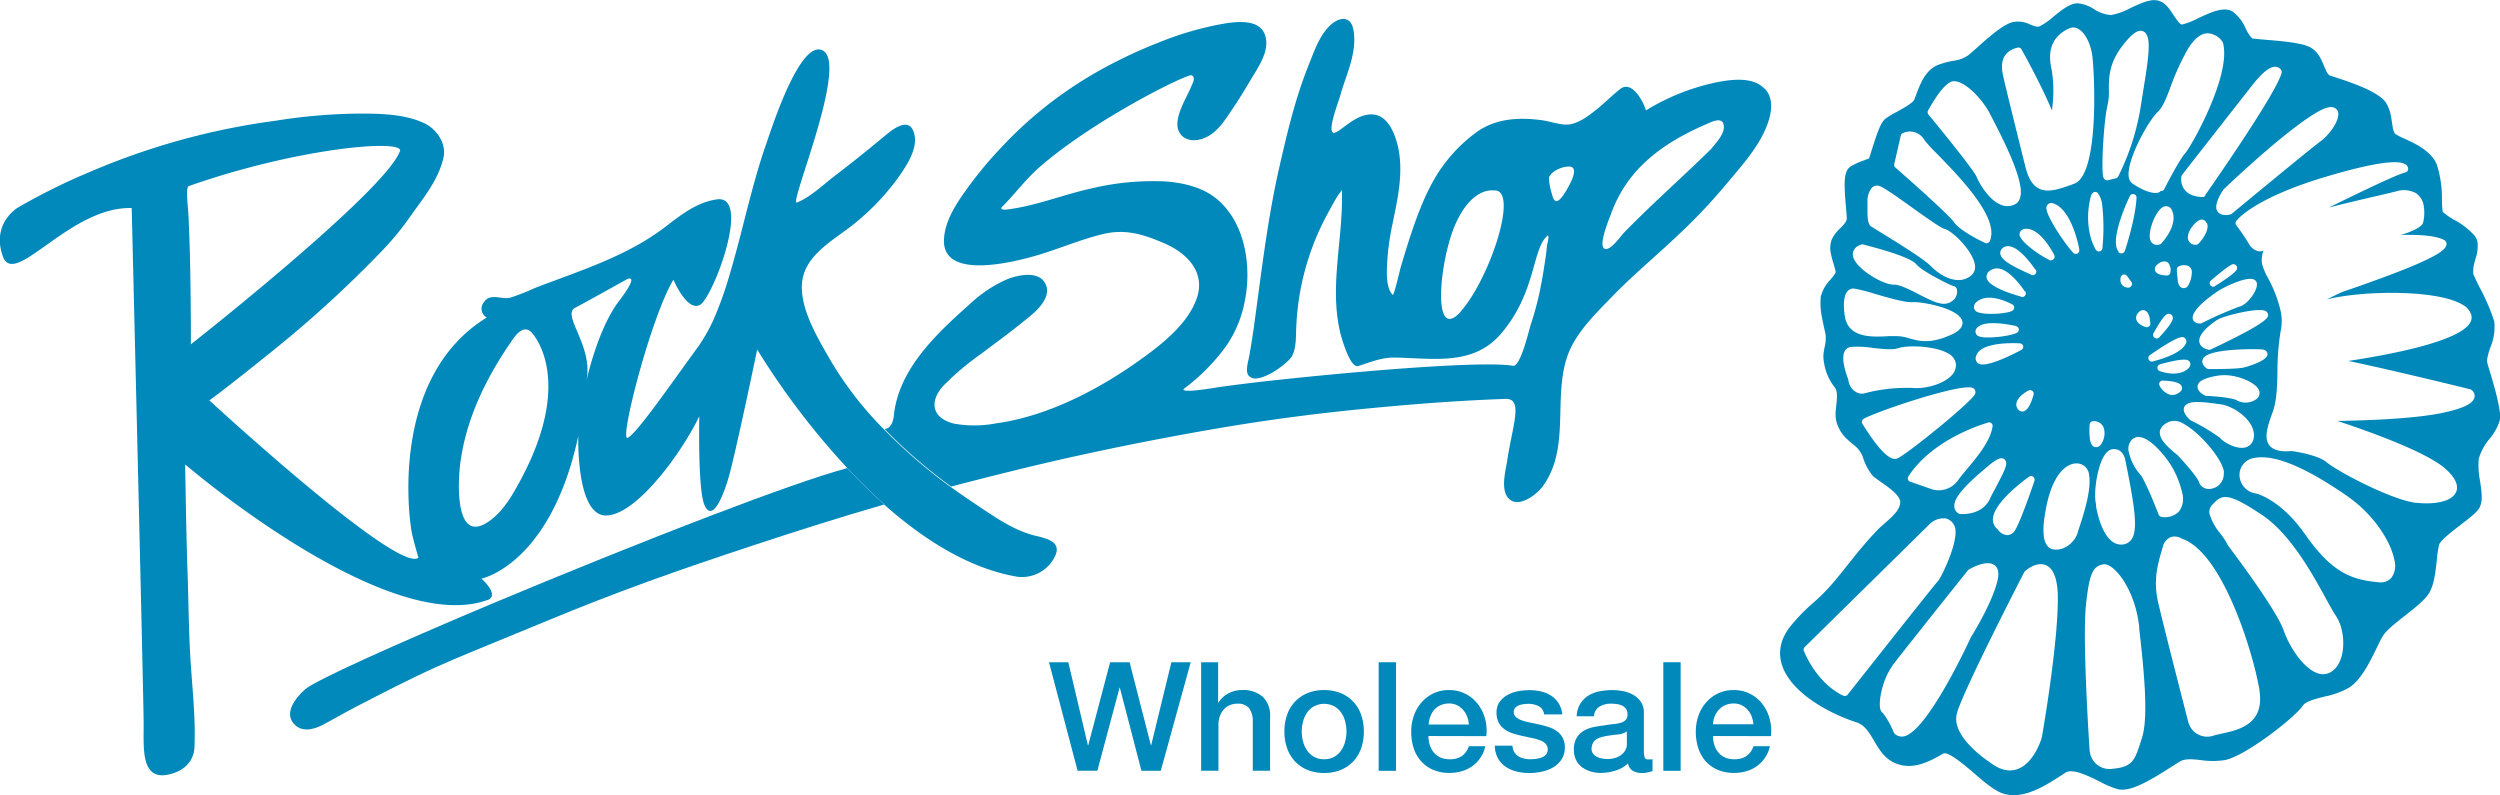 <svg id="Layer_1" data-name="Layer 1" xmlns="http://www.w3.org/2000/svg" viewBox="0 0 524.31 166.75"><defs><style>.cls-1{fill:#0088ba;}.cls-2{fill:#0089ba;}</style></defs><title>Rockshop_Wholesale_Logo_No_Strap</title><path class="cls-1" d="M524,99.58h0c-.3-1.63-.84-3.55-1.33-5.24-.16-.55-.32-1.07-.46-1.55-.24-.79-.46-1.48-.58-2h0a2.94,2.94,0,0,1,.07-1.12,16,16,0,0,1,.57-2,10.8,10.8,0,0,0,.85-5.32c0-.11,0-.22-.07-.33a40.93,40.93,0,0,0-3-6.94c-.14-.28-.27-.56-.41-.81-.4-.84-.75-1.58-.93-2.06a7,7,0,0,1,.38-2.83l.18-.67a7.54,7.54,0,0,0,.31-3.21,3.16,3.16,0,0,0-.55-1.25,15.44,15.44,0,0,0-4.32-3.37,14.43,14.43,0,0,1-2.43-1.69s0,0,0-.12a20.26,20.26,0,0,1-.15-2.45,23.22,23.22,0,0,0-1.06-7.31c-1.18-2.87-4.43-4.37-6.8-5.46a13.73,13.73,0,0,1-1.94-1,3,3,0,0,1-.51-1.35c-.05-.33-.11-.67-.16-1s-.11-.8-.19-1.2a8.23,8.23,0,0,0-1-2.87c-1.35-2.2-6.17-4-11.19-5.61l-.62-.2c-.48-.15-.87-1.1-1.25-2-.55-1.34-1.23-3-2.83-3.89s-5-1.26-9.07-1.59c-1.34-.11-2.7-.23-3.2-.34a7.39,7.39,0,0,1-1.31-2,8.84,8.84,0,0,0-2.75-3.6c-1.84-1.12-4.48.11-7.26,1.4a15.78,15.78,0,0,1-3.37,1.32c-.45,0-1.28-1.23-1.78-2-.85-1.29-1.72-2.62-3.14-3-1.6-.46-3.55.46-5.82,1.5a14,14,0,0,1-4.14,1.51,7.29,7.29,0,0,1-3.55-1.23,7.65,7.65,0,0,0-3.45-1.24c-1.61,0-3.31,1.36-5.11,2.83a14.21,14.21,0,0,1-2.88,2c-.54.18-1,0-1.92-.35a5.57,5.57,0,0,0-3.8-.51c-1.94.53-4.66,2.86-7.74,5.64-.51.45-1,.85-1.32,1.16a6.8,6.8,0,0,1-3.34,1.29,17.81,17.81,0,0,0-3.18.87c-2.65,1.06-3.73,4-4.52,6.06-.19.52-.36,1-.53,1.33-.34.67-2.6,1.9-3.69,2.5a15.58,15.58,0,0,0-2.34,1.43c-.88.75-1.53,2.44-2.72,6.21-.24.75-.51,1.66-.68,2.09l-1.12.42a14.3,14.3,0,0,0-2.76,1.27c-1.44,1-1.39,3.45-.95,8.51.09,1,.17,1.89.17,2.44s-.67,1.3-1.38,2a7.58,7.58,0,0,0-1.78,2.38,5.24,5.24,0,0,0-.15,3,19,19,0,0,0,.56,2.12c.16.57.33,1.11.42,1.61.06.29-.71,1.19-1.11,1.68a7.79,7.79,0,0,0-2,3.51,14.22,14.22,0,0,0,.28,4.57c.16.86.35,1.69.5,2.39.1.47.19.85.24,1.15a8.62,8.62,0,0,1-.26,2.68,11,11,0,0,0-.23,1.67,8.93,8.93,0,0,0,.16,1.54,11,11,0,0,0,2.18,5c.67.75.55,2.16.38,3.74-.05.51-.12,1-.14,1.52a7.26,7.26,0,0,0,.09,1.69,7.75,7.75,0,0,0,2.56,4.19c.28.28.59.54.92.82a5.71,5.71,0,0,1,2.1,2.61,11.9,11.9,0,0,0,2.07,4,2.08,2.08,0,0,0,.21.21c.45.36,1,.74,1.59,1.16,1.58,1.09,3.72,2.59,4,4,.12,1.69-1.64,3.22-3.18,4.56-.57.51-1.13,1-1.57,1.45-2.32,2.4-4.41,5-6.43,7.54-1,1.26-2,2.52-3.08,3.77a41.05,41.05,0,0,1-4,4,37.7,37.7,0,0,0-5,5.21c-2.85,3.83-2.55,8,.91,11.92s9.21,6.64,13.17,7.92c1.77.58,2.65,2.1,3.68,3.85s2.25,3.86,4.64,4.79c3.2,1.24,6.25.06,9.85-2.07,1-.61,4.6,2.47,6.52,4.12,2.21,1.9,4.3,3.7,6.12,4.26,4.28,1.34,9-1.78,12.43-4l.57-.38c1.5-1,4.85.68,7.3,1.9a19.26,19.26,0,0,0,3.71,1.56c2.67.61,6.68-1.78,11.26-4.71.66-.42,1.23-.79,1.7-1.07,1.14-.69,2.67-.53,4.46-.33a16.73,16.73,0,0,0,5,0c4.24-.77,14.63-8.85,16.4-11.44.62-.9,2.57-1.38,4.44-1.86a17.83,17.83,0,0,0,5.16-1.85c2.54-1.57,4.35-5.26,5.8-8.23.53-1.08,1-2.11,1.46-2.79.68-1.09,2.77-2.73,4.61-4.18,2.11-1.66,4.1-3.23,4.95-4.61,1.09-1.76,1.39-4.49,1.65-6.91a22,22,0,0,1,.49-3.3c.28-.94,3-3,4.64-4.27,2-1.53,3.24-2.51,3.78-3.42.8-1.35.51-3.34.17-5.64a17.08,17.08,0,0,1-.28-4.67,11.46,11.46,0,0,1,2.3-4.24,11.35,11.35,0,0,0,2.07-3.68,5.12,5.12,0,0,0,.12-1.43C524.25,101,524.17,100.37,524,99.58Zm-35.25,56.18a3.26,3.26,0,0,1-2.84.15c-2.89-1.08-5.76-5.44-7-9-1.57-4.47-11.42-17.42-11.61-17.7a15.74,15.74,0,0,0-1.59-2.47,12.17,12.17,0,0,1-2.29-4.09,2.12,2.12,0,0,1,.53-2l.27-.28c1.86-2,3.22-2.25,10.19,2.4,6,4,10.71,12.62,13.52,17.77.83,1.49,1.46,2.66,1.92,3.32a9.39,9.39,0,0,1,1.38,3.57C491.8,150.46,491.26,154.32,488.77,155.76Zm-14.85,4.14c.9,6.77-4.38,7.94-7.86,8.71-.63.14-1.23.27-1.76.42a4.09,4.09,0,0,1-5.32-2.75c-.05-.21-5.35-20.7-6.39-25.39-1-4.51,0-7.91.79-10.63l.22-.73a2.92,2.92,0,0,1,1.68-2.12,2.79,2.79,0,0,1,2.34.34c8.45,2.83,14.72,23.43,16.05,30.63C473.79,158.94,473.86,159.46,473.92,159.9ZM443.07,176a4.16,4.16,0,0,1-4.78-3.56,4.58,4.58,0,0,1-.07-.56c-.06-1-1.49-22.63-.77-29.93.71-7.09,1.53-8.42,3.66-8.82,2-.36,6,4.33,7.27,11.31.1.57.19,1.17.26,1.77l0,.31c.87,7.8,2.06,18.49.58,23l-.22.69C447.75,174.15,447.28,175.62,443.07,176ZM388.13,87.54a18.92,18.92,0,0,1,4.49.18c2,.23,4.35.48,5.49.07,2-.69,7.74-.48,10.45,1.1a3,3,0,0,1,1.61,2,3,3,0,0,1-.87,2.6c-1.77,1.91-5.68,2.9-8.24,2.64a34.77,34.77,0,0,0-9.92,1.1,2.25,2.25,0,0,1-1.89-.25,3.2,3.2,0,0,1-1.6-2.57,18.37,18.37,0,0,1-.93-3.14C386.21,88.49,387.2,87.71,388.13,87.54Zm-1.21-6.32c0-.23-.07-.47-.09-.68-.08-.59-.44-3.58.69-4.75a1.63,1.63,0,0,1,1.4-.49,34.82,34.82,0,0,1,4.16,1.06c2.84.83,6.38,1.87,8,1.78C403,78,411,79.42,411.56,82.2h0c.18,1-.58,2-2.3,2.75-4.43,2-6.72,1.37-8.74.81a9.24,9.24,0,0,0-3.07-.5c-.37,0-.78,0-1.19,0C392.67,85.48,387.75,85.73,386.92,81.22Zm5.69-27.11a1.58,1.58,0,0,1,1.23-.4c.8.08,2.67,1.37,7.07,4.51,2.57,1.84,6.08,4.35,6.84,4.53,1.78.43,5.87,4.57,6.4,7.38a2.38,2.38,0,0,1-.73,2.4c-2.5,2.12-6.12.49-8.59-2.06-1.43-1.47-8.15-5.58-11-7.33l-1.42-.88c-.67-.47-.75-1.76-.76-3.35,0-.61,0-1.26,0-1.94A4.4,4.4,0,0,1,392.61,54.11ZM409.5,31.83c2.2-.41,6.11,3.42,7.87,6.86l.42.82c1.65,3.19,5.1,9.82,5.87,14h0c.15.8.57,3.19-1,4.07a3.42,3.42,0,0,1-2.87.2c-2.54-.9-4.62-4.38-5.24-5.91-.48-1.22-6.46-8.67-10.11-13.08a.78.78,0,0,1-.08-.84C405.09,36.63,407.64,32.17,409.5,31.83Zm48.76,15.11c-1.11,1.24-3.52,5.82-4.36,7.49a.76.76,0,0,1-.75.4.9.9,0,0,1-.31.26c-1.23.55-3.7-.51-5.6-1.82a2.07,2.07,0,0,1-.82-1.66c-.27-3.48,4.08-11.47,6.13-13.38,1.06-1,1.76-2.84,2.65-5.18a51,51,0,0,1,3.52-7.76c1.35-2.33,2.8-3.52,4.32-3.54a4,4,0,0,1,3.08,1.81,1.21,1.21,0,0,1,.09.2,5.23,5.23,0,0,1,.12.54C467.61,31.14,459.64,45.38,458.26,46.94Zm32.12-8.55c.29,1.6-1.74,4.55-3.69,6-3.28,2.48-18.44,15.06-18.6,15.18a.71.71,0,0,1-.3.15,2.9,2.9,0,0,1-2.28-.16,1.57,1.57,0,0,1-.68-1c-.26-1.43,1.15-3.57,1.53-4.09.11-.1,11.07-10.65,18.32-15.39,3.15-2.06,4.3-2,4.88-1.71A1.36,1.36,0,0,1,490.38,38.39ZM463.23,92.17a.8.8,0,0,1-.45-.14c-1-.75-1.14-1.66-.54-2.32,1.68-1.88,10.94-1.75,11.94-1.67.31,0,1.23.1,1.36.86.25,1.34-3.3,2.49-4.84,2.92C469.32,92.2,463.85,92.18,463.23,92.17Zm-10.3.42a.75.75,0,0,1,.08-1.42c5-1.38,5.72-.94,5.95-.78a1,1,0,0,1,.41.6,1.29,1.29,0,0,1-.55,1.15C456.65,94,453.09,92.65,452.93,92.59Zm-1.45-2a.74.74,0,0,1-.85-.43.73.73,0,0,1,.26-.92c6-4.15,6.76-3.85,7.11-3.71a1,1,0,0,1,.52.65,1.29,1.29,0,0,1-.21.86C457.05,89.22,452,90.43,451.48,90.57Zm-36.44.5a1.28,1.28,0,0,1-.63-1.55c.76-3.09,7.8-2.84,9.21-2.76a.76.76,0,0,1,.69.58v0a.75.75,0,0,1-.38.79C421.79,89.3,416.66,91.84,415,91.07Zm34.72-11.22c.73.22,1,1.11,1.1,1.75a9.3,9.3,0,0,1,.12,1,.74.74,0,0,1-.29.62.76.76,0,0,1-.68.13c-.42-.14-1.8-.65-2-1.71a1.47,1.47,0,0,1,.47-1.33A1.22,1.22,0,0,1,449.76,79.85Zm-34.87.42a1.28,1.28,0,0,1-.9-.94,1.4,1.4,0,0,1,.64-1.33c2.57-2.09,7.22.5,7.42.61a.75.75,0,0,1,.37.51.28.28,0,0,1,0,.09.79.79,0,0,1-.3.65C421.16,80.59,416.42,80.86,414.89,80.27Zm7.93,2.88a.75.75,0,0,1,.56.58h0a.76.76,0,0,1-.28.74c-1,.73-6.49,1.43-8,.84a1.07,1.07,0,0,1-.44-1.83C416.24,81.74,421.74,82.9,422.82,83.15Zm28.84,1.46c2.22-4,2.78-4,3.13-4.06a1,1,0,0,1,.73.33,1.06,1.06,0,0,1,.16.38c.05.31.18,1-2.83,4.23a.75.75,0,0,1-1,.1A.77.77,0,0,1,451.66,84.61Zm9.6,1.92c-.4-2.12,3.66-4.64,3.84-4.74,1.39-.85,8.38-2.55,9.95-1.85a1,1,0,0,1,.61.73c.11.62.28,1.55-12,7.37a.8.8,0,0,1-.48.06C461.78,87.79,461.36,87.08,461.26,86.53Zm.42-4a.57.57,0,0,1-.38.07c-1.13-.06-1.38-.75-1.43-1-.37-2,4.68-5.43,5.62-6,1.66-1,5.76-2.88,7.2-2.23a1.08,1.08,0,0,1,.64.81l0,.12c.11,1.47-2.07,4.47-3.79,4.79A81,81,0,0,0,461.68,82.58ZM447,73.89a.67.67,0,0,1,.13.3v0a.84.84,0,0,1-.6.88.81.81,0,0,1-.44,0,1.54,1.54,0,0,1-1.36-1.27,2,2,0,0,1,.05-.91.74.74,0,0,1,1.32-.23Zm9.75-.26c-.17-1-.21-2.26-.22-2.31a.74.74,0,0,1,.53-.73,2.36,2.36,0,0,1,1.94,0,1.51,1.51,0,0,1,.68,1,6,6,0,0,1-.78,3.09.42.42,0,0,1-.11.15,1,1,0,0,1-1,.34C457.06,75.07,456.85,74.33,456.71,73.63Zm-32,2.26a.9.9,0,0,1,.11.27v0a.81.81,0,0,1-.59.89.76.76,0,0,1-.54-.11c-2.17-.61-6.76-2.1-7.09-3.9a1.48,1.48,0,0,1,.74-1.52,2.54,2.54,0,0,1,2-.4C421.79,71.63,424.37,75.45,424.66,75.89Zm39.8-1.08a.75.75,0,0,1-.88-1.2c4.29-3.63,4.55-3.53,5-3.38a.81.81,0,0,1,.5.59,1,1,0,0,1-.08.52C468.61,72.14,466,73.86,464.46,74.81Zm-9.37-4.07a3.55,3.55,0,0,1,0,1.21.75.75,0,0,1-.76.6c-1.52-.06-2.35-.45-2.48-1.18s.6-1.23.85-1.38a1.87,1.87,0,0,1,1.66-.31A1.39,1.39,0,0,1,455.09,70.74Zm-28.25.56a.74.74,0,0,1,.12.29,0,0,0,0,0,0,0,.76.76,0,0,1-.6.88.82.82,0,0,1-.63-.17l-.21-.1c-4.11-1.81-5.88-3-6.09-4.15a1.29,1.29,0,0,1,.65-1.36C422.43,65.2,425.85,69.84,426.84,71.3Zm2.79-2.07c-1.47-.61-5.85-3.55-6.14-5.12a1.07,1.07,0,0,1,.21-.89,1.37,1.37,0,0,1,1.1-.46c3-.13,5.65,4.93,5.94,5.5a.76.76,0,0,1,.06.2.23.23,0,0,1,0,0,.76.76,0,0,1-.6.87A.7.7,0,0,1,429.63,69.23Zm1.58-11.52c3.25,1.92,4.53,8.08,4.77,9.3v.13a.74.74,0,0,1-1.26.65c-1.49-1.53-5.22-7-5.58-9a1.11,1.11,0,0,1,.39-1.26C430.16,57.09,430.93,57.54,431.21,57.71Zm7.41-2.18a.8.8,0,0,1,.58-.5.77.77,0,0,1,.7.27,5.09,5.09,0,0,1,.87,2.25,42.79,42.79,0,0,1,.06,9.28.75.75,0,0,1-.59.66.74.74,0,0,1-.8-.36,12.23,12.23,0,0,1-1.34-3.78A17.1,17.1,0,0,1,438.62,55.53Zm5.65,12.09a2.75,2.75,0,0,1-.53-1.24c-.59-3.2,2.49-9.76,2.85-10.49a.74.74,0,0,1,1.4.19,1,1,0,0,1,0,.17c-.21,4.39-2.35,10.86-2.44,11.14a.76.76,0,0,1-.57.5A.81.81,0,0,1,444.27,67.62Zm9-1.79A1,1,0,0,1,453,66a1.61,1.61,0,0,1-1.39-.06,1.62,1.62,0,0,1-.72-1.15c-.35-1.87,1.36-6.2,3-6.71a1.31,1.31,0,0,1,1.63.83,3.49,3.49,0,0,1,.28.9C456.26,62.7,453.38,65.71,453.26,65.83Zm9.5-4.28a1.92,1.92,0,0,1,.09.32c.29,1.61-1.5,3.64-1.86,4a.72.72,0,0,1-.59.23,1.55,1.55,0,0,1-1.63-1.25c-.27-1.45,1.52-3.68,2.63-4A1.07,1.07,0,0,1,462.76,61.55Zm-.33-5.77a.77.77,0,0,1-.64.31c-3.34-.1-4.17-1.93-4.38-3a3.65,3.65,0,0,1,0-1.37.64.64,0,0,1,.15-.31S468.93,37,472.62,32.31c2-2.48,3.5-3.64,4.7-3.52a1.42,1.42,0,0,1,1.12.71.6.6,0,0,1,.08.21.93.93,0,0,1,0,.33C477.24,34.69,463,54.92,462.43,55.78Zm-20.38-3.23a.81.81,0,0,1-.51,0,1.1,1.1,0,0,1-.58-.9c-.38-2,.15-11.72,1-15.09a12.31,12.31,0,0,0,.22-3c0-2.67-.05-6,3.8-10.35,1.37-1.57,2.37-2.16,3.23-1.93.63.18,1,.74,1.21,1.68.39,2.11-.31,6.38-1.05,10.92-.16,1-.31,1.95-.46,2.9a50.56,50.56,0,0,1-4.77,15,.77.77,0,0,1-.44.37ZM423.14,24.76a.74.74,0,0,1,.82.36c.22.39,4.39,7.9,6.37,12.83a28,28,0,0,0,0-8.29l-.19-.94c-.71-3.85.58-6.55,3.84-8a2.06,2.06,0,0,1,1.85.09c1.33.7,2.46,2.71,2.92,5.27s1.75,25.31-3.76,27.23l-.47.17c-2.76,1-5.14,1.8-7,.78-1.29-.7-2.15-2.13-2.74-4.5l-.57-2.29c-1.64-6.59-3.88-15.62-4.06-16.62l-.15-.7C419.31,26.47,421.33,25.19,423.14,24.76ZM399,42.73a3.47,3.47,0,0,1,4.62,1.46,34.21,34.21,0,0,0,2.72,2.94c3.85,3.95,10.31,10.58,11.19,15.38a4.86,4.86,0,0,1-.2,2.79.82.82,0,0,1-.42.42.69.69,0,0,1-.58,0c-.53-.24-5.21-2.44-6.57-4.4-1-1.46-9.19-8.74-12.26-11.42a.76.76,0,0,1-.23-.74l1.37-5.93A.69.69,0,0,1,399,42.73Zm3,27.54c.84,1.22,6.79,4.24,7.57,4.45a1,1,0,0,1,.87.91,2.42,2.42,0,0,1-.62,1.93,2.93,2.93,0,0,1-2.44.91c-1.23-.08-3.05-1-5-2s-4.07-2.06-5.18-2c-2.27.06-8.1-3.37-8.58-6-.1-.51-.11-1.77,1.72-2.42a.89.89,0,0,1,.43,0C393.08,66.65,400.82,68.65,401.94,70.27Zm37.63,50.58c-.06-.37-.12-.71-.16-1-.38-2.72.79-10.35,3.43-10.84a2.18,2.18,0,0,1,2.23.83,3.68,3.68,0,0,1,.62,1.53l.05.26c.35,1.73.66,3.29.92,4.7,1.32,7.15,1.38,10.2.2,11.7a2.54,2.54,0,0,1-1.94.95C441.47,129.13,440,123.34,439.57,120.85ZM430.69,130c-.71-.09-1.63-.6-2-2.4a12.26,12.26,0,0,1-.06-3.1c1.44-13,6.75-12.56,6.91-12.54a2.6,2.6,0,0,1,2.59,2.47c.53,2.92-1.08,8-1.95,10.65-.17.53-.31.93-.37,1.17C435.32,128.3,433.07,130.35,430.69,130Zm22.67-6.83a.77.77,0,0,1-.64-.47c-1.18-3.08-3.16-7.7-3.82-8.36a10.51,10.51,0,0,1-2.41-4.66,2.72,2.72,0,0,1,.79-2.85,2,2,0,0,1,1.64-.37c2.36.41,5.36,4.2,6.37,5.86a19.17,19.17,0,0,1,2.37,5.82,4.49,4.49,0,0,1-.69,3.93A4.2,4.2,0,0,1,453.36,123.19Zm-13.84-14.64c-.62,0-1-.56-1.19-1.51a15.22,15.22,0,0,1-.08-3.22.76.76,0,0,1,.71-.69,2.16,2.16,0,0,1,2.36,1.86,4.1,4.1,0,0,1-.78,3.12A1.23,1.23,0,0,1,439.52,108.55Zm21.66,7.35c-.23-.88-2.83-3.9-4.53-5.69-2.38-1.91-3.44-3.15-3.65-4.28s.46-2.06,2-2.72a3.52,3.52,0,0,1,3,.49c3.34,1.81,7.88,7.15,8.38,9.85a2.52,2.52,0,0,1,0,.6,3.12,3.12,0,0,1-2.75,3.16A2.19,2.19,0,0,1,461.18,115.9Zm4.43-9.27a41.76,41.76,0,0,0-6.15-3.67.74.74,0,0,1-.17-.12c-1.4-1.32-1.61-2.36-.93-3.07.88-.91,3.1-.78,6.89-.25l.49.07c2.72.39,6.39,3,6.89,5.74a3.34,3.34,0,0,1,0,1.51,2.37,2.37,0,0,1-1.88,1.82C468.81,109,466.21,107.41,465.61,106.63Zm-39.38-9.87a.71.71,0,0,1,.27.45.67.67,0,0,1,0,.34c-.63,2.2-1.37,3.39-2.2,3.53a1.14,1.14,0,0,1-1.14-.54,1.74,1.74,0,0,1-.27-.63c-.29-1.61,2.07-3,2.55-3.23A.73.73,0,0,1,426.23,96.76Zm26.7-1.06a.75.75,0,0,1,0-.74.78.78,0,0,1,.66-.35c3.74.14,3.9,1,4,1.37s0,.81-.71,1.24a2.27,2.27,0,0,1-1.87.33A3.82,3.82,0,0,1,452.93,95.7Zm16.24,3.06c-1-.55-4.48-.87-6.43-.94a.84.84,0,0,1-.32-.08c-1.49-.77-1.88-1.8-1.26-2.64s2.8-1.4,4.42-1.58c3.55-.39,8,1.69,8.28,3.39a1.64,1.64,0,0,1-.77,1.67A3.84,3.84,0,0,1,469.17,98.76Zm-55.45-2.63a1,1,0,0,1,.56.71,1.06,1.06,0,0,1-.25.88c-1.81,2.41-14.22,12.41-16.11,13.22s-5-3.53-7.32-7.26a.74.74,0,0,1-.1-.58.81.81,0,0,1,.35-.48C393.74,101,411.39,95.05,413.72,96.13Zm3.24,7.26a.78.78,0,0,1,.69.16.67.67,0,0,1,.24.43.49.49,0,0,1,0,.24c-.42,3-3.14,6.29-5.32,8.89-.77.92-1.44,1.71-1.88,2.35a5,5,0,0,1-5.35,2l-4.73-1.65a.7.7,0,0,1-.46-.46.77.77,0,0,1,.08-.64C405.44,106.64,416.5,103.52,417,103.39Zm-.11,9.22c2-1.65,2.7-1.85,3.25-1.65a1,1,0,0,1,.63.76c.15.81-.51,2.13-2,5-.53,1-1.05,1.92-1.38,2.64-1.63,3.61-6.1,3.25-6.29,3.23a.8.8,0,0,1-.36-.14,1.83,1.83,0,0,1-.8-1.18C409.54,119.5,411.63,116.93,416.85,112.61Zm8.67,2.16a.73.73,0,0,1,.87,0,.72.72,0,0,1,.29.46.62.62,0,0,1,0,.38c-.11.34-2.82,8.33-4,10.24A2,2,0,0,1,420.9,127a2.58,2.58,0,0,1-1.9-1.19,2.62,2.62,0,0,1-1-1.59C417.35,120.66,424.68,115.37,425.52,114.77Zm-17.64,8.71a2.62,2.62,0,0,1,1.87,1.32,2.87,2.87,0,0,1,.32.87c.57,3.13-3.05,10.46-3.69,11.07s-13.82,17.35-18.88,23.73a.76.76,0,0,1-.86.24c-.21-.08-5.22-2.14-8.32-9.37a.76.76,0,0,1,.16-.83l26.35-25.94A4.22,4.22,0,0,1,407.88,123.48Zm-11,30.9c2.27-3,15.31-19.33,15.86-20a.72.72,0,0,1,.22-.17c.54-.32,3.36-1.85,5-1.09a1.92,1.92,0,0,1,1.09,1.49,4.12,4.12,0,0,1-.05,1.55c-.89,4.62-5.46,12-5.62,12.2-.94,2.06-9.41,20.11-14.18,20.88a2.12,2.12,0,0,1-1.92-.66.74.74,0,0,1-.14-.22,16.64,16.64,0,0,0-2.23-4,1.57,1.57,0,0,1-.61-1.1C394,161.5,394.86,157.17,396.91,154.38ZM423,176.11c-1.78.58-3.7.08-5.66-1.45-.25-.16-6.25-4.08-7-8.26a4.68,4.68,0,0,1,.05-1.94c1.1-4.41,13.6-28.66,14.14-29.68a.69.69,0,0,1,.16-.22c.22-.2,2.26-2,4.21-1.32,1.23.42,2,1.66,2.41,3.7h0a16.15,16.15,0,0,1,.26,3c.11,9.8-3.29,29.19-3.35,29.46S426.61,174.92,423,176.11ZM501.49,136a3,3,0,0,1-2.64.88c-5.92-.51-9.92-2.21-15.44-10.08-5.13-7.34-10.21-8.52-10.21-8.52a4,4,0,0,1-3.45-3.21,3.58,3.58,0,0,1,3.06-4.26c4.16-.77,10.45,1.8,19.25,7.85,6,4.12,9.43,9.92,10.1,13.57A4.33,4.33,0,0,1,501.49,136Zm5.27-15.76c-5.11-.59-16.4-6.52-18.81-8.52-2-1.68-7.32-2.34-7.32-2.36-1.17.1-4.7.4-5.22-2.42-.26-1.5.37-3.41,1.23-5.76s.94-5.44,1-8.71a50,50,0,0,1,.69-8.38,10.11,10.11,0,0,0,0-4,27.15,27.15,0,0,0-2.67-7,12.86,12.86,0,0,1-1.26-3,5.42,5.42,0,0,1,.3-2.74,2.28,2.28,0,0,1-1.06.11,3.13,3.13,0,0,1-2.07-1.69C470.25,63.62,469,62,469,62a.72.72,0,0,1,0-.88c.14-.2,3.65-4.87,19.55-9.51,8.89-2.6,14.23-3.41,15.87-2.4a1.07,1.07,0,0,1,.62,1.09.76.76,0,0,1-.61.65c-1.36.25-8.91,3.85-16,7.34,3.73-.94,6.37-1.57,9-2.17,1.6-.37,3.21-.75,5.06-1.2a5.28,5.28,0,0,1,4.19.36,3.89,3.89,0,0,1,1.64,2.7,8.86,8.86,0,0,1-.11,3.38c-.2.95-2,1.86-4.69,2.69,7.3-.22,9,1,9.29,1.19a1,1,0,0,1,.26.46c.24,1.32-1.13,3.14-20.24,9.75l-1.27.43c-.74.27-2.2,1-3.59,1.69,7.39-1.88,23.06-2.13,28.46,1.09A3.67,3.67,0,0,1,518.34,81s0,.17,0,.18c.51,4.63-16.18,7.83-25.86,9.29,9,1.85,24.77,5.74,25.58,5.94a.88.88,0,0,1,.24.11,1.7,1.7,0,0,1,.67,1c.29,1.61-1.9,2.85-6.93,3.88-5.9,1.22-15.94,1.56-21.85,1.65,6.65,2.19,18.7,6.49,22.7,10.06,2.5,2.23,3,4.19,1.74,5.56C513.14,120.31,509.45,120.53,506.76,120.21Z" transform="translate(0 -14.77)"/><path class="cls-2" d="M220,153.66h4.05l4.11,17.41h.07l4.59-17.41h4.08l4.47,17.41h.06l4.24-17.41h4.05l-6.28,22.77h-4.05L234.86,159h-.06l-4.66,17.41H226Z" transform="translate(0 -14.77)"/><path class="cls-2" d="M251.84,153.66h3.63v8.45h.07a5.38,5.38,0,0,1,2-1.87,5.86,5.86,0,0,1,3-.75,6.14,6.14,0,0,1,4.27,1.4,5.35,5.35,0,0,1,1.56,4.2v11.32h-3.63V166.05a4.46,4.46,0,0,0-.83-2.82,3,3,0,0,0-2.38-.88,4,4,0,0,0-1.66.33,3.5,3.5,0,0,0-1.25.93,4.26,4.26,0,0,0-.79,1.38,5,5,0,0,0-.29,1.7v9.72h-3.63V153.66Z" transform="translate(0 -14.77)"/><path class="cls-2" d="M277.7,176.88a9.05,9.05,0,0,1-3.52-.65,7.54,7.54,0,0,1-2.62-1.81,7.92,7.92,0,0,1-1.63-2.74,10.59,10.59,0,0,1-.56-3.51,10.48,10.48,0,0,1,.56-3.47,7.66,7.66,0,0,1,1.63-2.74,7.54,7.54,0,0,1,2.62-1.81,8.87,8.87,0,0,1,3.52-.65,9.05,9.05,0,0,1,3.52.65,7.45,7.45,0,0,1,2.62,1.81,7.63,7.63,0,0,1,1.63,2.74,10.48,10.48,0,0,1,.56,3.47,10.59,10.59,0,0,1-.56,3.51,7.47,7.47,0,0,1-4.25,4.55A9,9,0,0,1,277.7,176.88Zm0-2.88a4.16,4.16,0,0,0,2.1-.5,4.39,4.39,0,0,0,1.47-1.34,5.93,5.93,0,0,0,.84-1.86,8.47,8.47,0,0,0,.28-2.13,8,8,0,0,0-.28-2.1,5.44,5.44,0,0,0-.84-1.86,4.55,4.55,0,0,0-1.47-1.32,4.58,4.58,0,0,0-4.2,0,4.32,4.32,0,0,0-1.46,1.32,5.75,5.75,0,0,0-.85,1.86,8.48,8.48,0,0,0-.28,2.1,8,8,0,0,0,.28,2.13,5.44,5.44,0,0,0,.85,1.86,4.37,4.37,0,0,0,1.46,1.34A4.16,4.16,0,0,0,277.7,174Z" transform="translate(0 -14.77)"/><path class="cls-2" d="M289.14,153.66h3.64v22.77h-3.64Z" transform="translate(0 -14.77)"/><path class="cls-2" d="M299.58,169.13a6,6,0,0,0,.27,1.85,4.48,4.48,0,0,0,.82,1.56,3.85,3.85,0,0,0,1.37,1.07,4.6,4.6,0,0,0,2,.39,4.42,4.42,0,0,0,2.57-.68,4.1,4.1,0,0,0,1.45-2.06h3.44a6.3,6.3,0,0,1-1,2.39,6.79,6.79,0,0,1-1.69,1.77,7,7,0,0,1-2.21,1.08,9.12,9.12,0,0,1-2.57.37,8.62,8.62,0,0,1-3.44-.64,7.13,7.13,0,0,1-2.53-1.79,7.69,7.69,0,0,1-1.57-2.73,11.21,11.21,0,0,1-.52-3.52,9.79,9.79,0,0,1,.56-3.33,8.33,8.33,0,0,1,1.59-2.77,7.94,7.94,0,0,1,2.5-1.9,7.69,7.69,0,0,1,3.31-.7,7.47,7.47,0,0,1,6.05,3,8.57,8.57,0,0,1,1.49,3.08,9.39,9.39,0,0,1,.24,3.59Zm8.48-2.4a6.32,6.32,0,0,0-.36-1.66,4.39,4.39,0,0,0-.83-1.39,4.15,4.15,0,0,0-1.27-1,3.7,3.7,0,0,0-1.68-.37,4.42,4.42,0,0,0-1.74.33,4,4,0,0,0-1.34.93A4.61,4.61,0,0,0,300,165a4.84,4.84,0,0,0-.36,1.72h8.47Z" transform="translate(0 -14.77)"/><path class="cls-2" d="M317.2,171.13a2.76,2.76,0,0,0,1.21,2.24,4.77,4.77,0,0,0,2.52.63,10.25,10.25,0,0,0,1.17-.07,5.28,5.28,0,0,0,1.23-.31,2.12,2.12,0,0,0,.94-.65,1.77,1.77,0,0,0-.18-2.28,3.41,3.41,0,0,0-1.23-.71,12,12,0,0,0-1.71-.46l-1.94-.42c-.69-.16-1.33-.33-2-.54a6.47,6.47,0,0,1-1.7-.86,4.15,4.15,0,0,1-1.2-1.39,4.49,4.49,0,0,1-.45-2.09,3.76,3.76,0,0,1,.65-2.24,5.11,5.11,0,0,1,1.66-1.47,7.62,7.62,0,0,1,2.24-.78,13.78,13.78,0,0,1,2.34-.22,10.25,10.25,0,0,1,2.44.28,6.21,6.21,0,0,1,2.11.88,5.12,5.12,0,0,1,2.34,3.92h-3.8a2.22,2.22,0,0,0-1.2-1.75,4.89,4.89,0,0,0-2.15-.46,8.73,8.73,0,0,0-.92.07,4,4,0,0,0-1,.24,2.2,2.2,0,0,0-.78.51,1.24,1.24,0,0,0-.32.88,1.38,1.38,0,0,0,.47,1.08,3.65,3.65,0,0,0,1.21.68,11.8,11.8,0,0,0,1.7.46l2,.42q1,.22,1.95.54a6,6,0,0,1,1.71.86,3.95,3.95,0,0,1,1.67,3.41,4.43,4.43,0,0,1-.67,2.49,5.42,5.42,0,0,1-1.74,1.66,7.86,7.86,0,0,1-2.38.92,12.08,12.08,0,0,1-2.58.29,11.39,11.39,0,0,1-2.89-.35,7.07,7.07,0,0,1-2.3-1.07,5.24,5.24,0,0,1-1.53-1.78,5.76,5.76,0,0,1-.59-2.54h3.67Z" transform="translate(0 -14.77)"/><path class="cls-2" d="M344.82,172.76a1.89,1.89,0,0,0,.18,1,.73.73,0,0,0,.68.28h.39a2.34,2.34,0,0,0,.5-.06v2.52l-.49.14a6.21,6.21,0,0,1-.62.14,4.72,4.72,0,0,1-.64.1,3.81,3.81,0,0,1-.54,0,3.53,3.53,0,0,1-1.84-.45,2.24,2.24,0,0,1-1-1.57,6.4,6.4,0,0,1-2.66,1.53,10.51,10.51,0,0,1-3.05.48,7.24,7.24,0,0,1-2.14-.31,5.72,5.72,0,0,1-1.8-.89,4.35,4.35,0,0,1-1.25-1.5,4.73,4.73,0,0,1-.46-2.12,4.91,4.91,0,0,1,.56-2.49,4.23,4.23,0,0,1,1.47-1.5,6.6,6.6,0,0,1,2-.78,22.49,22.49,0,0,1,2.28-.36c.66-.13,1.29-.22,1.88-.28a8.35,8.35,0,0,0,1.58-.27,2.4,2.4,0,0,0,1.09-.6,1.63,1.63,0,0,0,.39-1.2,1.88,1.88,0,0,0-.33-1.14,2.07,2.07,0,0,0-.82-.68,3.52,3.52,0,0,0-1.1-.32,7.86,7.86,0,0,0-1.15-.08,4.53,4.53,0,0,0-2.52.64,2.48,2.48,0,0,0-1.11,2h-3.63a5.38,5.38,0,0,1,.77-2.65,5.31,5.31,0,0,1,1.7-1.7,7.21,7.21,0,0,1,2.35-.89,14.73,14.73,0,0,1,2.67-.25,11.89,11.89,0,0,1,2.39.25,6.85,6.85,0,0,1,2.12.83,4.58,4.58,0,0,1,1.52,1.48,4,4,0,0,1,.57,2.22v8.5Zm-3.64-4.59a4.14,4.14,0,0,1-2,.65q-1.22.12-2.43.33a8.19,8.19,0,0,0-1.11.28,3.37,3.37,0,0,0-.95.47,1.94,1.94,0,0,0-.65.79,2.6,2.6,0,0,0-.25,1.2,1.57,1.57,0,0,0,.36,1,2.41,2.41,0,0,0,.84.64,3.29,3.29,0,0,0,1.09.33,6.17,6.17,0,0,0,1.07.1,5.71,5.71,0,0,0,1.31-.16,4.59,4.59,0,0,0,1.32-.54,3.44,3.44,0,0,0,1-1,2.5,2.5,0,0,0,.41-1.45v-2.7Z" transform="translate(0 -14.77)"/><path class="cls-2" d="M348.84,153.66h3.63v22.77h-3.63Z" transform="translate(0 -14.77)"/><path class="cls-2" d="M359.26,169.13a6.06,6.06,0,0,0,.28,1.85,4.46,4.46,0,0,0,.81,1.56,3.8,3.8,0,0,0,1.38,1.07,4.6,4.6,0,0,0,2,.39,4.4,4.4,0,0,0,2.56-.68,4,4,0,0,0,1.45-2.06h3.45a6.64,6.64,0,0,1-1,2.39,7,7,0,0,1-3.91,2.85,9,9,0,0,1-2.56.37,8.67,8.67,0,0,1-3.45-.64,7.13,7.13,0,0,1-2.53-1.79,7.67,7.67,0,0,1-1.56-2.73,11.21,11.21,0,0,1-.53-3.52,10,10,0,0,1,.56-3.33,8.35,8.35,0,0,1,1.6-2.77,7.83,7.83,0,0,1,2.5-1.9,7.63,7.63,0,0,1,3.31-.7,7.47,7.47,0,0,1,6.05,3,8.56,8.56,0,0,1,1.48,3.08,9.6,9.6,0,0,1,.25,3.59Zm8.48-2.4a5.94,5.94,0,0,0-.36-1.66,4.37,4.37,0,0,0-.82-1.39,4.19,4.19,0,0,0-1.28-1,3.69,3.69,0,0,0-1.67-.37,4.42,4.42,0,0,0-1.74.33,3.84,3.84,0,0,0-1.34.93,4.42,4.42,0,0,0-.89,1.38,4.64,4.64,0,0,0-.37,1.72h8.47Z" transform="translate(0 -14.77)"/><path class="cls-2" d="M306.33,80.11c6.15-6.91,12.45-26,6.89-25.39,0,0-4.35-.84-7.85,6.77s-5.19,25.5,1,18.62m23-27c.45-.93,1.63-3.5-.43-3.41-1.6,0-4,1.28-4.09,2.47a12.61,12.61,0,0,0,.62,3.26c.41,1.76,1.05,2.1,2.29.42a21.38,21.38,0,0,0,1.61-2.74m29.72-7.39c.95-1.13,2.56-2.88,2.44-4.46-.12-2.14-2.44-1-3.57-.49-5.78,2.48-11.29,5.71-15.37,10.57a27.33,27.33,0,0,0-4.78,8.46c-.3.8-3,7.18-1,7.2,1.25,0,3.15-2.8,3.88-3.54,5.78-5.92,12-11.39,17.88-17.16a4.57,4.57,0,0,0,.55-.58m11-12.34c2,2.06,1.39,5.24.49,7.62-1.67,4.45-5.25,8.44-8.24,12a117.68,117.68,0,0,1-10.45,11.09c-4.6,4.36-9.52,8.43-13.93,13-3.42,3.52-7.57,7.55-9.24,12.28-3.1,8.83.63,19.21-5.1,27.26-1.35,1.93-5.62,5.18-7.57,2.28-1.25-1.87-.35-5.34,0-7.43,1.08-7.37,3.5-13.18-.35-13.05-10.27.36-20.6,1.18-30.82,2.2s-20.13,2.36-30.11,4.08-19.8,3.65-29.62,5.82c-8.44,1.86-17.23,4.08-25.63,6.26l0,.07c-1.61-1.16-3.18-2.35-4.72-3.61a107.5,107.5,0,0,1-9.26-8.45l.07-.09c1.58-.12,1.81-2.66,1.81-2.66.94-9.92,9.12-17.43,16.13-23.67a27.2,27.2,0,0,1,7.54-5c2.25-.92,6.87-2,8.2,1.06,1.1,2.41-1.32,5-3,6.38-3.37,2.87-7,5.47-10.5,8.12a56.74,56.74,0,0,0-8.06,6.83c-3,3.38-2.18,6.79,2.39,7.86a24.28,24.28,0,0,0,8.79-.08c11-1.51,22.05-7.37,30.94-13.86,4.25-3.1,9.21-7.1,11.06-12.22,2-5.49-1.87-9.52-6.62-11.61-4.41-1.93-8.27-3.14-13-2C226.59,65,222,67,217.52,68.31s-19.67,5.33-19.55-3.1c.09-4.27,2.91-8.21,5.31-11.51a83.21,83.21,0,0,1,6.85-8.15,84.13,84.13,0,0,1,9-8.31,85.29,85.29,0,0,1,11.4-7.65,99.88,99.88,0,0,1,12.6-5.95,66.77,66.77,0,0,1,13.78-3.95c2.5-.4,6.9-.86,8.22,2s-.55,6.06-1.95,8.37-2.86,4.83-4.42,7.14c-1.38,2.05-2.9,4.58-5,5.91-1.8,1.17-4.77,1.77-6.25-.31-1.87-2.63,1.26-7.3,2.26-9.75.25-.64,1.14-2.06.12-2.49-.85-.37-19.91,9-31.51,18.94-3.15,2.69-5.57,6-8.11,8.54,0,0-1.2,1,1.45.6,5.82-.8,11.29-3.05,17-4.31a55.59,55.59,0,0,1,15.68-1.51c3.59.26,7.59,1.16,10.49,3.44,6.22,4.88,7.65,14.2,6.2,21.52a24.6,24.6,0,0,1-3.8,9.37,41.26,41.26,0,0,1-8.71,8.94s-2.68,1.43,6.26,0c1.77-.3,4.85-.68,8.79-1.16,5.8-.66,13.39-1.44,21.1-2.12,13.93-1.21,28.15-2.09,32.59-1.32,1.55.26,3.35-7.48,3.68-8.53.67-2,1.22-4,1.69-6,.41-1.83.75-3.66,1.05-5.53.19-1.23.39-2.45.55-3.71.05-.49.12-1,.16-1.5.73-3-.12-1.81-.12-1.81-3,2.9-2.28,11.89-9.54,20.35-5.9,6.9-14.48,5.09-22.46,5-2.72,0-5,1-7.51,1.79a.42.42,0,0,1-.2,0c-1.59,0-3.25-5.88-3.45-6.67-2.3-9,.11-18.42.27-27.56,0-.95,0-1.89,0-2.82,0,.24-.67,1-.8,1.18-.82,1.33-1.57,2.73-2.31,4.1a54.4,54.4,0,0,0-6.49,24.07c-.08,1.86,0,4-.89,5.63-.68,1.23-4.8,4.45-7.4,4.65a1.83,1.83,0,0,1-1.73-.64c-.69-1,0-3,.19-4.1.33-1.9.65-3.8.91-5.7,1.55-11.1,2.79-22.24,5.24-33.21,1.74-7.65,3.53-15.37,6.54-22.66,1-2.55,2-5.34,3.92-7.39s4.65-2.63,5.22.58c.87,4.85-1.53,9.36-2.79,13.91-.24,1-2.54,6.79-1.56,7.62S284,38.42,288,38.78c3,.26,4.42,3.75,5.07,6.27,1.4,5.49.1,11.16-1,16.56a51.85,51.85,0,0,0-1.14,8.2c-.1,1.94-.32,5.28,1.16,6.81.25.26,1.55-5.4,1.7-5.91,1.68-5.63,3.93-13,6.87-18.11a32,32,0,0,1,9.56-10.5c4-2.56,8.65-2.73,13.2-2.11,1.67.22,4.11,1.12,5.74.88,2.07-.34,4-1.81,5.59-3.07s3.32-3,5-4.33c2.49-2,4.91,2.59,5.44,4.46a46.1,46.1,0,0,1,15.34-6c3-.55,7.2-1,9.5,1.42" transform="translate(0 -14.77)"/><path class="cls-2" d="M83.89,46.51c1-2.72-21.73-.68-44.32,7.3-.7.24-.08,5-.06,5.89.4,7.87.47,15.76.52,23.64,0,1.21,0,2.42,0,3.65,0,0,40.7-32,43.82-40.48m24.43,70.56c13-22.84,3.15-32.63,3.15-32.63-1.73-1.7-3.39.76-4.29,2.08-5.3,7.72-9.5,16.32-10.64,25.71-.4,3.18-1.25,16.64,5.77,12.06,2.56-1.65,4.58-4.59,6-7.22M123,94.56c.47-2,2.73-11.27,6.8-16.63,4.61-6.05,1.69-4.6,1.69-4.6s-8,4.47-10.88,6,3.85,8,2.39,15.18m62.44,26c-2.77-2.47-5.41-5.07-7.84-7.68A160.5,160.5,0,0,1,158.8,88.08s-4.7,22.65-6.15,27.37c-1,3.26-2.29,6.09-3.44,6.44-.51.16-1-.17-1.46-1.19-1.44-3.25-1.09-18.64-1.09-18.64-3.44,7.24-12.86,20.47-19.38,20.82s-6-16.67-6-16.67c-5.8,27-20.3,29.91-20.3,29.91,3.4,3.23,2,4.21,1.34,4.46l-.25.08c-21.31,7.5-63.24-28.49-63.24-28.49a.55.55,0,0,0,0,.18q.07,3.86.14,7.69c.1,5.23.2,10.48.4,15.72.18,5.84.22,11.67.59,17.51.38,6,1.08,12.1.83,18.18-.15,3.22-2.5,5.19-5.59,5.79-5.62,1.1-5.07-5.44-5.07-10.51S27.62,58.4,27.62,58.4C14.55,58.05,3,75.39.58,68.5s3.1-10.15,3.1-10.15A129.19,129.19,0,0,1,19,50.76,148,148,0,0,1,57.87,40.08a117.18,117.18,0,0,1,17.64-1.49c4.35,0,9.4.12,13.43,2,2.52,1.14,4.68,4.15,4.1,7.09-1,4.71-4.19,8.53-6.9,12.35a59.18,59.18,0,0,1-5.9,7.22A243.43,243.43,0,0,1,56.7,88.74c-4.22,3.37-8.44,6.8-12.79,10,0,0,39.51,36.43,43.86,33,0,0-.71-2.31-1.32-4.84s-5-32.84,15.63-45.54a2.12,2.12,0,0,1-.55-3.26c1.18-1.76,3.23-.69,4.92-.83a1.34,1.34,0,0,0,.35,0,47.85,47.85,0,0,0,5.47-2.14c9.34-3.58,19.06-6.56,27.12-12.67,3.29-2.52,6.69-5.27,10.92-5.87,7.41-1.09-.75,20.47-3.46,22.09s-5.62-5.24-5.62-5.24c-4.71,7.79-11.41,33.89-9.61,33.15s8.52-10.49,14.87-19.21a34.82,34.82,0,0,0,3.87-7.28A75.42,75.42,0,0,0,153,72.43c2.77-9.21,4.58-18.65,7.79-27.76.95-2.69,7-21.85,11.79-19.3,5.42,2.89-7.27,32.61-5.45,31.88,2.77-1.1,5.37-3.61,7.7-5.41q5.35-4.08,10.49-8.37c1.79-1.5,5.49-4.59,6.44-.53.76,3.16-1.79,6.82-3.49,9.22a50.42,50.42,0,0,1-8.85,9.32c-4.27,3.54-11,6.72-11.25,13.11-.19,5.36,3.43,11.25,6,15.74a73.27,73.27,0,0,0,11.22,14.49,109.15,109.15,0,0,0,9.26,8.45c1.53,1.26,3.1,2.45,4.72,3.61,2,1.47,4.14,2.88,6.22,4.29,3.65,2.44,7.41,5,11.74,6,2.42.59,5.55,1.33,3.78,4.55a7.67,7.67,0,0,1-7.79,4c-10.11-1.72-19.69-7.85-27.91-15.15" transform="translate(0 -14.77)"/><path class="cls-2" d="M177.62,112.88c2.43,2.61,5.07,5.22,7.84,7.68-4.92,1.42-9.84,2.92-14.73,4.46q-12.18,3.86-24.29,8-10.77,3.67-21.37,7.78c-6.52,2.56-13,5.26-19.46,7.92-4.66,1.93-9.34,3.79-13.94,5.86-5.82,2.61-11.48,5.56-17.17,8.5-2.27,1.18-4.47,2.47-6.72,3.67-2,1.05-4.55,1.7-6.2-.25-2-2.3.42-5.42,2.4-7.16,2.15-1.89,18.7-9.32,38.81-17.8,15.12-6.34,32.29-13.28,46.76-18.8,12-4.58,22.2-8.2,27.94-9.74Z" transform="translate(0 -14.77)"/></svg>